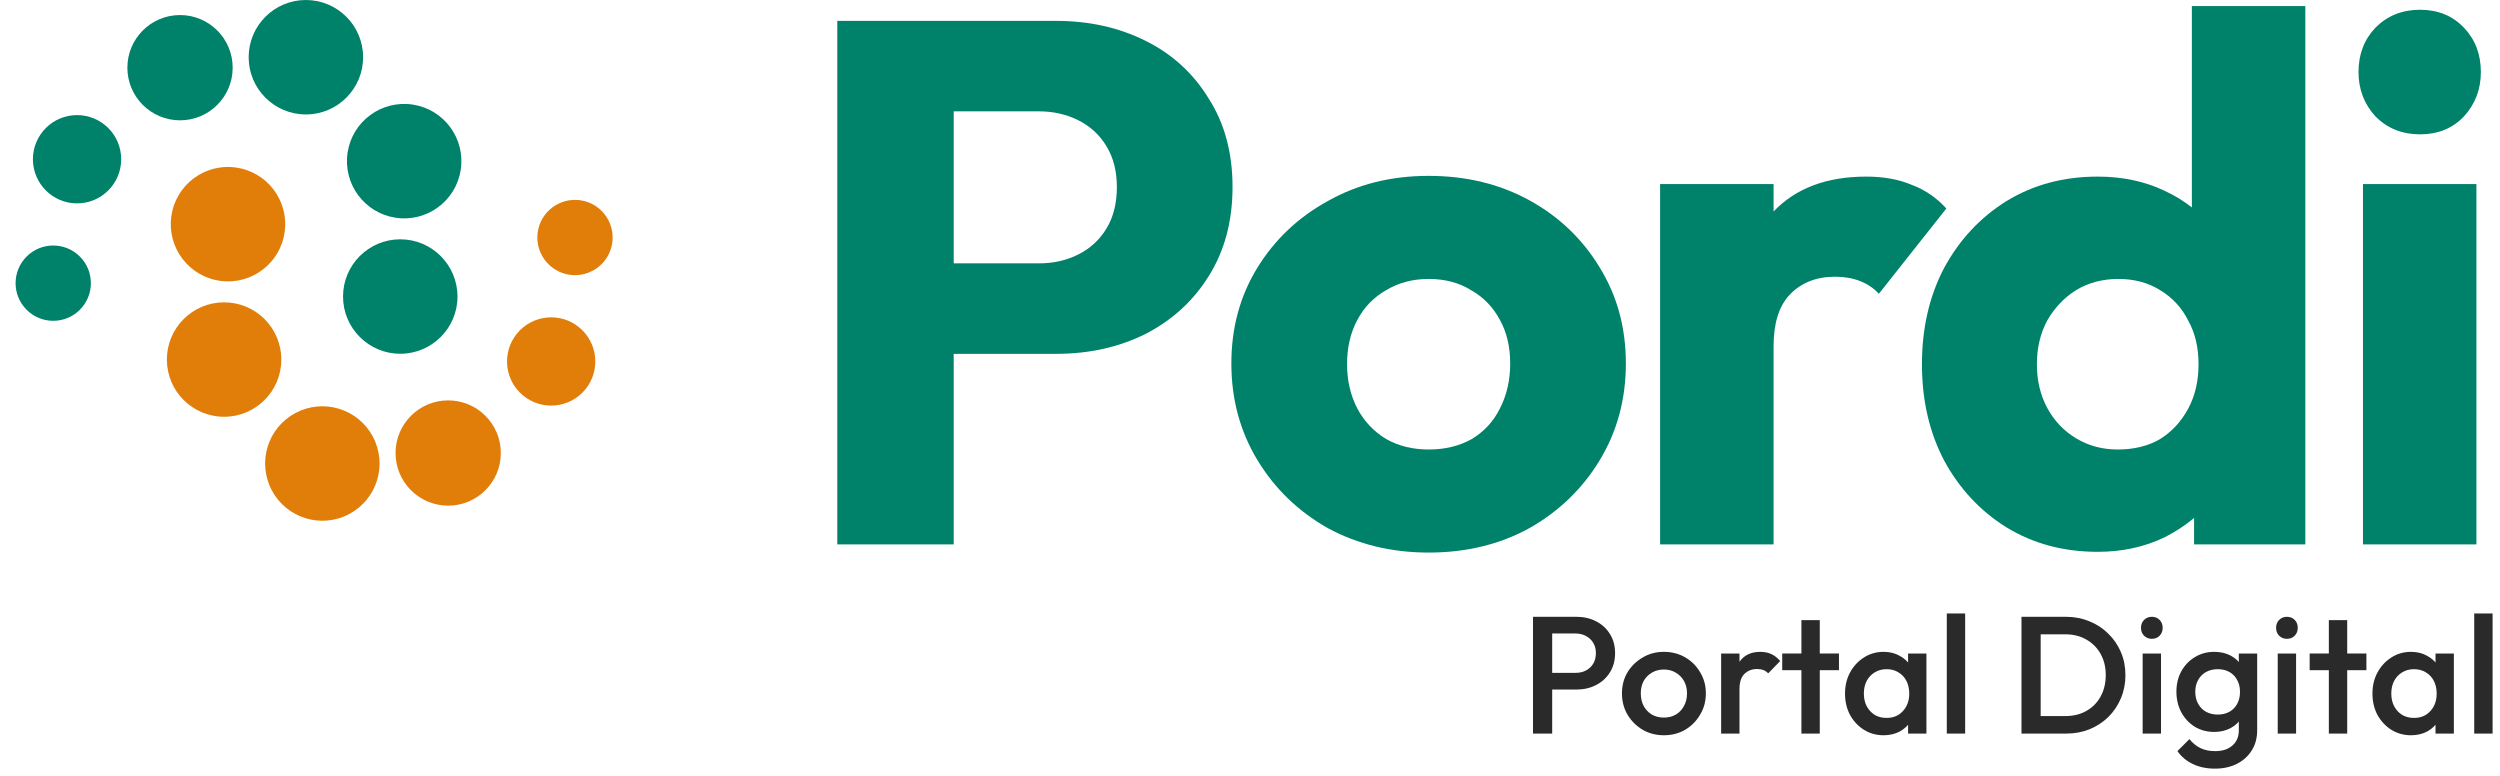 <svg width="145" height="45" viewBox="0 0 145 45" fill="none" xmlns="http://www.w3.org/2000/svg">
<path d="M23.215 20.518C25.048 20.518 26.534 19.032 26.534 17.199C26.534 15.366 25.048 13.88 23.215 13.88C21.382 13.88 19.896 15.366 19.896 17.199C19.896 19.032 21.382 20.518 23.215 20.518Z" fill="#008169"/>
<path d="M26.723 9.847C26.999 8.035 25.754 6.342 23.942 6.066C22.13 5.79 20.437 7.035 20.161 8.847C19.885 10.659 21.13 12.352 22.942 12.628C24.755 12.904 26.447 11.659 26.723 9.847Z" fill="#008169"/>
<path d="M17.741 6.638C19.574 6.638 21.06 5.152 21.06 3.319C21.06 1.486 19.574 0 17.741 0C15.908 0 14.422 1.486 14.422 3.319C14.422 5.152 15.908 6.638 17.741 6.638Z" fill="#008169"/>
<path d="M10.442 6.979C12.128 6.979 13.495 5.612 13.495 3.926C13.495 2.24 12.128 0.873 10.442 0.873C8.755 0.873 7.388 2.24 7.388 3.926C7.388 5.612 8.755 6.979 10.442 6.979Z" fill="#008169"/>
<path d="M4.469 11.796C5.883 11.796 7.029 10.649 7.029 9.236C7.029 7.822 5.883 6.676 4.469 6.676C3.055 6.676 1.909 7.822 1.909 9.236C1.909 10.649 3.055 11.796 4.469 11.796Z" fill="#008169"/>
<path d="M4.631 17.967C5.484 17.115 5.484 15.733 4.631 14.88C3.778 14.027 2.396 14.027 1.544 14.88C0.691 15.733 0.691 17.115 1.544 17.967C2.396 18.82 3.778 18.82 4.631 17.967Z" fill="#008169"/>
<path d="M16.455 13.76C16.874 11.976 15.767 10.19 13.982 9.771C12.198 9.352 10.412 10.459 9.993 12.243C9.574 14.028 10.681 15.814 12.465 16.233C14.25 16.652 16.036 15.545 16.455 13.76Z" fill="#E17E09"/>
<path d="M12.998 24.173C14.831 24.173 16.317 22.687 16.317 20.854C16.317 19.021 14.831 17.535 12.998 17.535C11.165 17.535 9.679 19.021 9.679 20.854C9.679 22.687 11.165 24.173 12.998 24.173Z" fill="#E17E09"/>
<path d="M19.956 29.954C21.652 29.258 22.462 27.32 21.767 25.624C21.071 23.928 19.132 23.117 17.436 23.813C15.74 24.509 14.93 26.448 15.626 28.143C16.321 29.839 18.26 30.65 19.956 29.954Z" fill="#E17E09"/>
<path d="M25.995 29.328C27.681 29.328 29.048 27.961 29.048 26.275C29.048 24.589 27.681 23.222 25.995 23.222C24.309 23.222 22.942 24.589 22.942 26.275C22.942 27.961 24.309 29.328 25.995 29.328Z" fill="#E17E09"/>
<path d="M33.778 22.775C34.778 21.775 34.778 20.154 33.778 19.155C32.779 18.155 31.158 18.155 30.158 19.155C29.158 20.154 29.158 21.775 30.158 22.775C31.158 23.775 32.779 23.775 33.778 22.775Z" fill="#E17E09"/>
<path d="M35.474 14.279C35.752 13.106 35.026 11.929 33.853 11.651C32.679 11.373 31.503 12.099 31.225 13.272C30.947 14.445 31.673 15.622 32.846 15.9C34.019 16.178 35.196 15.452 35.474 14.279Z" fill="#E17E09"/>
<path d="M53.724 20.523V15.275H60.261C61.093 15.275 61.853 15.104 62.541 14.759C63.229 14.415 63.774 13.914 64.175 13.254C64.577 12.595 64.778 11.792 64.778 10.845C64.778 9.928 64.577 9.139 64.175 8.48C63.774 7.82 63.229 7.319 62.541 6.975C61.853 6.631 61.093 6.458 60.261 6.458H53.724V1.211H61.251C63.172 1.211 64.906 1.598 66.455 2.373C68.003 3.147 69.222 4.265 70.111 5.727C71.028 7.161 71.487 8.867 71.487 10.845C71.487 12.824 71.028 14.544 70.111 16.007C69.222 17.44 68.003 18.559 66.455 19.361C64.906 20.136 63.172 20.523 61.251 20.523H53.724ZM48.563 31.576V1.211H55.315V31.576H48.563Z" fill="#008169"/>
<path d="M82.86 32.049C80.709 32.049 78.76 31.576 77.01 30.63C75.29 29.655 73.928 28.336 72.924 26.673C71.921 25.01 71.419 23.146 71.419 21.082C71.419 19.017 71.921 17.168 72.924 15.534C73.928 13.899 75.29 12.609 77.01 11.663C78.731 10.688 80.681 10.2 82.86 10.2C85.039 10.2 86.989 10.674 88.709 11.62C90.43 12.566 91.792 13.87 92.795 15.534C93.799 17.168 94.3 19.017 94.3 21.082C94.3 23.146 93.799 25.01 92.795 26.673C91.792 28.336 90.43 29.655 88.709 30.63C86.989 31.576 85.039 32.049 82.86 32.049ZM82.86 26.071C83.806 26.071 84.638 25.87 85.354 25.469C86.071 25.039 86.616 24.451 86.989 23.706C87.39 22.931 87.591 22.057 87.591 21.082C87.591 20.107 87.39 19.261 86.989 18.544C86.587 17.799 86.028 17.225 85.311 16.824C84.623 16.394 83.806 16.179 82.86 16.179C81.942 16.179 81.125 16.394 80.408 16.824C79.691 17.225 79.132 17.799 78.731 18.544C78.329 19.29 78.129 20.15 78.129 21.125C78.129 22.071 78.329 22.931 78.731 23.706C79.132 24.451 79.691 25.039 80.408 25.469C81.125 25.87 81.942 26.071 82.86 26.071Z" fill="#008169"/>
<path d="M96.286 31.576V10.674H102.867V31.576H96.286ZM102.867 20.093L100.114 17.942C100.659 15.505 101.577 13.613 102.867 12.265C104.157 10.917 105.949 10.243 108.243 10.243C109.247 10.243 110.121 10.401 110.867 10.716C111.641 11.003 112.315 11.462 112.888 12.093L108.974 17.039C108.688 16.724 108.329 16.48 107.899 16.308C107.469 16.136 106.981 16.05 106.437 16.05C105.347 16.05 104.473 16.394 103.813 17.082C103.182 17.741 102.867 18.745 102.867 20.093Z" fill="#008169"/>
<path d="M121.666 32.006C119.687 32.006 117.924 31.533 116.376 30.587C114.856 29.641 113.652 28.351 112.763 26.716C111.903 25.082 111.473 23.218 111.473 21.125C111.473 19.032 111.903 17.168 112.763 15.534C113.652 13.899 114.856 12.609 116.376 11.663C117.924 10.716 119.687 10.243 121.666 10.243C123.1 10.243 124.39 10.516 125.537 11.061C126.712 11.605 127.673 12.365 128.418 13.34C129.193 14.286 129.623 15.376 129.709 16.609V25.426C129.623 26.659 129.207 27.777 128.461 28.781C127.716 29.756 126.755 30.544 125.58 31.146C124.404 31.72 123.1 32.006 121.666 32.006ZM122.827 26.071C123.773 26.071 124.591 25.87 125.279 25.469C125.967 25.039 126.512 24.451 126.913 23.706C127.315 22.96 127.515 22.1 127.515 21.125C127.515 20.15 127.315 19.304 126.913 18.587C126.54 17.842 125.996 17.254 125.279 16.824C124.591 16.394 123.788 16.179 122.87 16.179C121.953 16.179 121.135 16.394 120.419 16.824C119.73 17.254 119.171 17.842 118.741 18.587C118.34 19.333 118.139 20.179 118.139 21.125C118.139 22.071 118.34 22.917 118.741 23.663C119.143 24.408 119.702 24.996 120.419 25.426C121.135 25.856 121.938 26.071 122.827 26.071ZM133.709 31.576H127.257V25.942L128.246 20.867L127.128 15.792V0.351H133.709V31.576Z" fill="#008169"/>
<path d="M137.052 31.576V10.674H143.632V31.576H137.052ZM140.363 7.792C139.331 7.792 138.471 7.448 137.783 6.76C137.123 6.043 136.794 5.183 136.794 4.179C136.794 3.147 137.123 2.287 137.783 1.598C138.471 0.91 139.331 0.566 140.363 0.566C141.396 0.566 142.242 0.91 142.901 1.598C143.561 2.287 143.89 3.147 143.89 4.179C143.89 5.183 143.561 6.043 142.901 6.76C142.242 7.448 141.396 7.792 140.363 7.792Z" fill="#008169"/>
<path d="M89.678 39.994V39.026H91.372C91.604 39.026 91.807 38.981 91.981 38.891C92.162 38.794 92.304 38.661 92.407 38.494C92.51 38.319 92.562 38.116 92.562 37.884C92.562 37.652 92.51 37.452 92.407 37.284C92.304 37.11 92.162 36.978 91.981 36.887C91.807 36.791 91.604 36.742 91.372 36.742H89.678V35.774H91.43C91.856 35.774 92.236 35.861 92.572 36.036C92.914 36.21 93.181 36.455 93.375 36.771C93.575 37.087 93.675 37.458 93.675 37.884C93.675 38.31 93.575 38.681 93.375 38.997C93.181 39.313 92.914 39.558 92.572 39.732C92.236 39.907 91.856 39.994 91.43 39.994H89.678ZM88.914 42.548V35.774H90.027V42.548H88.914Z" fill="#2A2A2A"/>
<path d="M96.502 42.645C96.05 42.645 95.64 42.539 95.273 42.326C94.905 42.107 94.611 41.813 94.392 41.445C94.179 41.078 94.073 40.668 94.073 40.216C94.073 39.765 94.179 39.358 94.392 38.997C94.611 38.636 94.905 38.349 95.273 38.136C95.64 37.916 96.05 37.807 96.502 37.807C96.96 37.807 97.373 37.913 97.74 38.126C98.108 38.339 98.398 38.629 98.611 38.997C98.831 39.358 98.94 39.765 98.94 40.216C98.94 40.668 98.831 41.078 98.611 41.445C98.398 41.813 98.108 42.107 97.74 42.326C97.373 42.539 96.96 42.645 96.502 42.645ZM96.502 41.62C96.766 41.62 96.998 41.561 97.198 41.445C97.405 41.323 97.563 41.155 97.673 40.942C97.789 40.729 97.847 40.487 97.847 40.216C97.847 39.945 97.789 39.707 97.673 39.5C97.556 39.294 97.398 39.132 97.198 39.016C96.998 38.894 96.766 38.832 96.502 38.832C96.244 38.832 96.011 38.894 95.805 39.016C95.605 39.132 95.447 39.294 95.331 39.5C95.221 39.707 95.166 39.945 95.166 40.216C95.166 40.487 95.221 40.729 95.331 40.942C95.447 41.155 95.605 41.323 95.805 41.445C96.011 41.561 96.244 41.62 96.502 41.62Z" fill="#2A2A2A"/>
<path d="M99.826 42.548V37.903H100.89V42.548H99.826ZM100.89 39.965L100.522 39.781C100.522 39.194 100.651 38.719 100.909 38.358C101.174 37.99 101.571 37.807 102.1 37.807C102.332 37.807 102.542 37.849 102.729 37.932C102.916 38.016 103.09 38.152 103.251 38.339L102.555 39.055C102.471 38.965 102.377 38.9 102.274 38.861C102.171 38.823 102.051 38.803 101.916 38.803C101.619 38.803 101.374 38.897 101.18 39.084C100.987 39.271 100.89 39.565 100.89 39.965Z" fill="#2A2A2A"/>
<path d="M104.482 42.548V35.968H105.547V42.548H104.482ZM103.369 38.871V37.903H106.66V38.871H103.369Z" fill="#2A2A2A"/>
<path d="M109.246 42.645C108.827 42.645 108.446 42.539 108.104 42.326C107.769 42.113 107.501 41.826 107.301 41.465C107.107 41.097 107.011 40.687 107.011 40.236C107.011 39.778 107.107 39.368 107.301 39.007C107.501 38.639 107.769 38.349 108.104 38.136C108.446 37.916 108.827 37.807 109.246 37.807C109.601 37.807 109.914 37.884 110.185 38.039C110.462 38.187 110.681 38.394 110.843 38.658C111.004 38.923 111.085 39.223 111.085 39.558V40.894C111.085 41.229 111.004 41.529 110.843 41.794C110.688 42.058 110.472 42.268 110.194 42.423C109.917 42.571 109.601 42.645 109.246 42.645ZM109.42 41.639C109.814 41.639 110.13 41.507 110.369 41.242C110.614 40.978 110.736 40.639 110.736 40.226C110.736 39.949 110.681 39.703 110.572 39.49C110.462 39.278 110.307 39.113 110.107 38.997C109.914 38.874 109.685 38.813 109.42 38.813C109.162 38.813 108.933 38.874 108.733 38.997C108.54 39.113 108.385 39.278 108.269 39.49C108.159 39.703 108.104 39.949 108.104 40.226C108.104 40.503 108.159 40.748 108.269 40.961C108.385 41.174 108.54 41.342 108.733 41.465C108.933 41.581 109.162 41.639 109.42 41.639ZM110.669 42.548V41.3L110.852 40.168L110.669 39.045V37.903H111.733V42.548H110.669Z" fill="#2A2A2A"/>
<path d="M112.914 42.548V35.581H113.979V42.548H112.914Z" fill="#2A2A2A"/>
<path d="M118.011 42.548V41.532H119.791C120.256 41.532 120.662 41.432 121.011 41.232C121.365 41.032 121.64 40.755 121.833 40.4C122.033 40.039 122.133 39.623 122.133 39.152C122.133 38.687 122.033 38.278 121.833 37.923C121.633 37.568 121.356 37.291 121.001 37.09C120.652 36.891 120.249 36.791 119.791 36.791H118.011V35.774H119.82C120.311 35.774 120.765 35.861 121.185 36.036C121.604 36.203 121.969 36.442 122.278 36.752C122.594 37.055 122.84 37.413 123.014 37.826C123.188 38.232 123.275 38.678 123.275 39.161C123.275 39.639 123.188 40.084 123.014 40.497C122.84 40.91 122.598 41.271 122.288 41.581C121.978 41.884 121.614 42.123 121.194 42.297C120.775 42.465 120.323 42.548 119.84 42.548H118.011ZM117.246 42.548V35.774H118.359V42.548H117.246Z" fill="#2A2A2A"/>
<path d="M124.274 42.548V37.903H125.339V42.548H124.274ZM124.806 37.052C124.626 37.052 124.474 36.99 124.351 36.868C124.235 36.745 124.177 36.594 124.177 36.413C124.177 36.233 124.235 36.081 124.351 35.958C124.474 35.836 124.626 35.774 124.806 35.774C124.993 35.774 125.145 35.836 125.261 35.958C125.377 36.081 125.435 36.233 125.435 36.413C125.435 36.594 125.377 36.745 125.261 36.868C125.145 36.99 124.993 37.052 124.806 37.052Z" fill="#2A2A2A"/>
<path d="M128.468 44.581C127.978 44.581 127.549 44.49 127.181 44.31C126.813 44.136 126.516 43.887 126.291 43.565L126.987 42.868C127.174 43.1 127.387 43.274 127.626 43.39C127.865 43.507 128.152 43.565 128.487 43.565C128.907 43.565 129.239 43.455 129.484 43.236C129.729 43.023 129.852 42.729 129.852 42.355V41.213L130.036 40.187L129.852 39.152V37.903H130.916V42.355C130.916 42.8 130.813 43.187 130.607 43.516C130.4 43.852 130.113 44.113 129.745 44.3C129.378 44.487 128.952 44.581 128.468 44.581ZM128.42 42.452C128.007 42.452 127.632 42.352 127.297 42.152C126.968 41.945 126.707 41.665 126.513 41.31C126.326 40.955 126.232 40.558 126.232 40.12C126.232 39.681 126.326 39.287 126.513 38.939C126.707 38.59 126.968 38.316 127.297 38.116C127.632 37.91 128.007 37.807 128.42 37.807C128.787 37.807 129.11 37.881 129.387 38.029C129.665 38.178 129.881 38.384 130.036 38.649C130.19 38.907 130.268 39.21 130.268 39.558V40.7C130.268 41.042 130.187 41.345 130.026 41.61C129.871 41.874 129.655 42.081 129.378 42.229C129.1 42.377 128.781 42.452 128.42 42.452ZM128.632 41.445C128.891 41.445 129.116 41.391 129.31 41.281C129.503 41.171 129.652 41.02 129.755 40.826C129.865 40.626 129.92 40.394 129.92 40.129C129.92 39.865 129.865 39.636 129.755 39.442C129.652 39.242 129.503 39.087 129.31 38.978C129.116 38.868 128.891 38.813 128.632 38.813C128.374 38.813 128.145 38.868 127.945 38.978C127.752 39.087 127.6 39.242 127.491 39.442C127.381 39.636 127.326 39.865 127.326 40.129C127.326 40.387 127.381 40.616 127.491 40.816C127.6 41.016 127.752 41.171 127.945 41.281C128.145 41.391 128.374 41.445 128.632 41.445Z" fill="#2A2A2A"/>
<path d="M132.108 42.548V37.903H133.173V42.548H132.108ZM132.641 37.052C132.46 37.052 132.308 36.99 132.186 36.868C132.07 36.745 132.012 36.594 132.012 36.413C132.012 36.233 132.07 36.081 132.186 35.958C132.308 35.836 132.46 35.774 132.641 35.774C132.828 35.774 132.979 35.836 133.096 35.958C133.212 36.081 133.27 36.233 133.27 36.413C133.27 36.594 133.212 36.745 133.096 36.868C132.979 36.99 132.828 37.052 132.641 37.052Z" fill="#2A2A2A"/>
<path d="M135.073 42.548V35.968H136.138V42.548H135.073ZM133.96 38.871V37.903H137.251V38.871H133.96Z" fill="#2A2A2A"/>
<path d="M139.837 42.645C139.418 42.645 139.037 42.539 138.695 42.326C138.36 42.113 138.092 41.826 137.892 41.465C137.698 41.097 137.602 40.687 137.602 40.236C137.602 39.778 137.698 39.368 137.892 39.007C138.092 38.639 138.36 38.349 138.695 38.136C139.037 37.916 139.418 37.807 139.837 37.807C140.192 37.807 140.505 37.884 140.776 38.039C141.053 38.187 141.272 38.394 141.434 38.658C141.595 38.923 141.676 39.223 141.676 39.558V40.894C141.676 41.229 141.595 41.529 141.434 41.794C141.279 42.058 141.063 42.268 140.785 42.423C140.508 42.571 140.192 42.645 139.837 42.645ZM140.011 41.639C140.405 41.639 140.721 41.507 140.96 41.242C141.205 40.978 141.327 40.639 141.327 40.226C141.327 39.949 141.272 39.703 141.163 39.49C141.053 39.278 140.898 39.113 140.698 38.997C140.505 38.874 140.276 38.813 140.011 38.813C139.753 38.813 139.524 38.874 139.324 38.997C139.131 39.113 138.976 39.278 138.86 39.49C138.75 39.703 138.695 39.949 138.695 40.226C138.695 40.503 138.75 40.748 138.86 40.961C138.976 41.174 139.131 41.342 139.324 41.465C139.524 41.581 139.753 41.639 140.011 41.639ZM141.26 42.548V41.3L141.443 40.168L141.26 39.045V37.903H142.324V42.548H141.26Z" fill="#2A2A2A"/>
<path d="M143.505 42.548V35.581H144.57V42.548H143.505Z" fill="#2A2A2A"/>
</svg>
